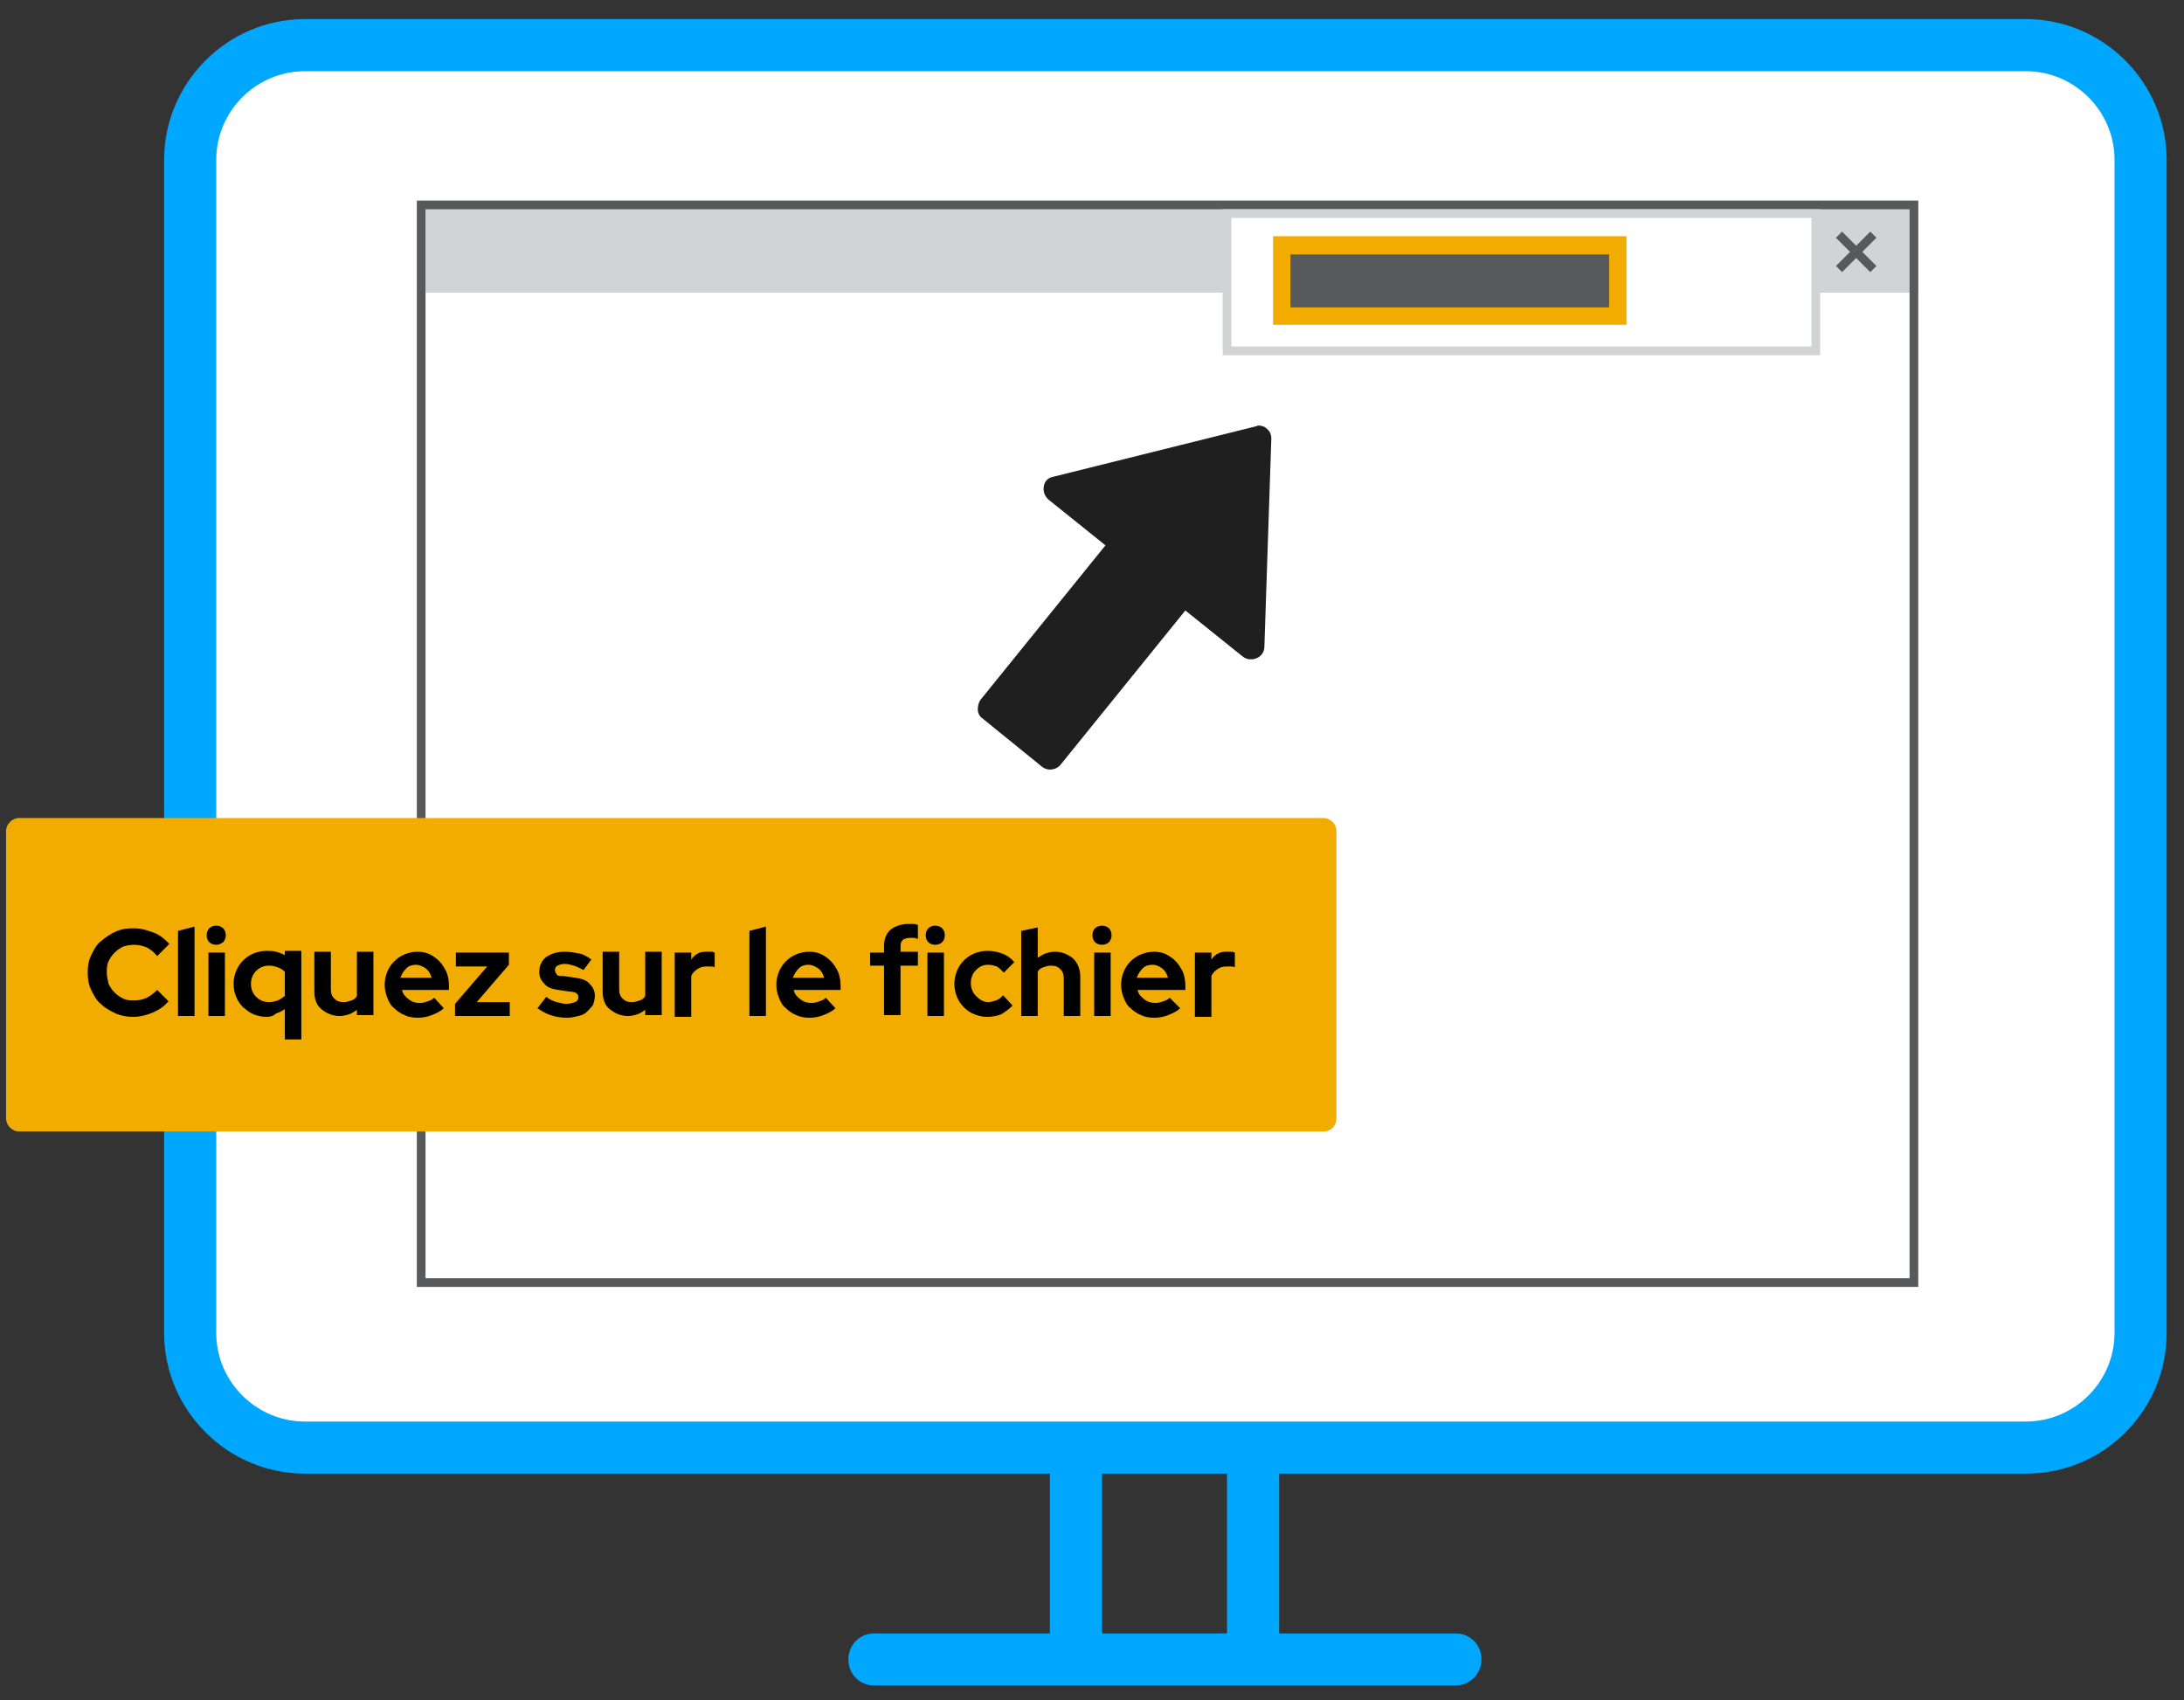 <?xml version="1.0" encoding="utf-8"?>
<!-- Generator: Adobe Illustrator 25.4.1, SVG Export Plug-In . SVG Version: 6.00 Build 0)  -->
<svg version="1.1" id="Layer_1" xmlns="http://www.w3.org/2000/svg" xmlns:xlink="http://www.w3.org/1999/xlink" x="0px" y="0px"
	 viewBox="0 0 251.5 195.8" style="enable-background:new 0 0 251.5 195.8;" xml:space="preserve">
<rect x="0" y="0" width="251.5" height="195.8" fill="#333333" stroke="none"/>
<style type="text/css">
	.st0{fill:#00A7FF;}
	.st1{fill:none;stroke:#808080;stroke-width:6;stroke-miterlimit:10;}
	.st2{fill:#FFFFFF;}
	.st3{fill:#D1D3D4;}
	.st4{fill:#58595B;}
	.st5{fill:#F2AC00;}
	.st6{fill:#1F1F1F;}
</style>
<g>
	<g>
		<g>
			<g>
				<rect x="120.9" y="166.7" class="st0" width="6" height="24.8"/>
				<rect x="141.3" y="166.7" class="st0" width="6" height="24.8"/>
			</g>
			<path class="st0" d="M167.6,194.1h-66.9c-1.7,0-3-1.3-3-3s1.3-3,3-3h66.9c1.7,0,3,1.3,3,3S169.2,194.1,167.6,194.1z"/>
			<path class="st1" d="M167.7,58.2"/>
		</g>
	</g>
	<g>
		<path class="st2" d="M233.3,166.7H35.1c-7.3,0-13.2-5.9-13.2-13.2V18.4c0-7.3,5.9-13.2,13.2-13.2h198.2c7.3,0,13.2,5.9,13.2,13.2
			v135.1C246.5,160.8,240.6,166.7,233.3,166.7z"/>
		<path class="st0" d="M233.3,169.7H35.1c-8.9,0-16.2-7.3-16.2-16.2V18.4c0-8.9,7.3-16.2,16.2-16.2h198.2c8.9,0,16.2,7.3,16.2,16.2
			v135.1C249.5,162.4,242.3,169.7,233.3,169.7z M35.1,8.2c-5.6,0-10.2,4.6-10.2,10.2v135.1c0,5.6,4.6,10.2,10.2,10.2h198.2
			c5.6,0,10.2-4.6,10.2-10.2V18.4c0-5.6-4.6-10.2-10.2-10.2H35.1z"/>
	</g>
	<g>
		<rect x="49" y="23.2" class="st3" width="171.9" height="10.5"/>
		<path class="st4" d="M220.9,148.2H48V23.1h172.9V148.2z M49,147.2h170.9V24.1H49V147.2z"/>
		<g>
			
				<rect x="213.3" y="26.2" transform="matrix(0.707 -0.707 0.707 0.707 42.091 159.66)" class="st4" width="1" height="5.6"/>
			<rect x="211" y="28.5" transform="matrix(0.707 -0.707 0.707 0.707 42.091 159.66)" class="st4" width="5.6" height="1"/>
		</g>
		<path class="st4" d="M202.9,31.5h-5.2v-4.7h5.2V31.5z M198.7,30.5h3.2v-2.7h-3.2V30.5z"/>
		<rect x="183.9" y="30.5" class="st4" width="4.8" height="1"/>
	</g>
</g>
<g>
	<g>
		<rect x="141.3" y="24.6" class="st2" width="67.8" height="15.8"/>
	</g>
</g>
<g>
	<rect x="147.6" y="28.2" class="st4" width="38.7" height="8.1"/>
	<path class="st5" d="M187.3,37.4h-40.7V27.2h40.7V37.4z M148.6,35.4h36.7v-6.1h-36.7V35.4z"/>
</g>
<path class="st3" d="M209.6,40.9h-68.8V24.1h68.8V40.9z M141.8,39.9h66.8V25.1h-66.8V39.9z"/>
<g>
	<path id="Path_105_00000181786904201783341520000017341513754528211363_" class="st6" d="M129.4,62.6l-15.3,18.9l6.9,5.6l15.3-18.9
		l7.8,6.3l0.4-12l0.4-12l-11.6,2.9l-11.6,2.9L129.4,62.6z"/>
	<path class="st6" d="M144.9,49c0.3,0,0.7,0.1,0.9,0.3c0.4,0.3,0.6,0.7,0.6,1.2l-0.8,24c0,0.6-0.4,1.1-0.9,1.3
		c-0.5,0.2-1.1,0.2-1.6-0.2l-6.6-5.3l-14.4,17.8c-0.5,0.6-1.5,0.7-2.1,0.2l-6.9-5.6c-0.3-0.2-0.5-0.6-0.5-1s0.1-0.8,0.3-1.1
		l14.4-17.8l-6.6-5.3c-0.4-0.4-0.6-0.9-0.5-1.5s0.5-1,1.1-1.1l23.3-5.8C144.7,49.1,144.8,49,144.9,49z M142.7,71.5l0.7-19L125,57.1
		l5.4,4.4c0.6,0.5,0.7,1.5,0.2,2.1l-14.4,17.8l4.6,3.7l14.4-17.8c0.5-0.6,1.5-0.7,2.1-0.2L142.7,71.5z"/>
</g>
<path class="st5" d="M152.4,94.2H2.2c-0.8,0-1.5,0.7-1.5,1.5v33.1c0,0.8,0.7,1.5,1.5,1.5h150.2c0.9,0,1.5-0.7,1.5-1.5V95.7
	C153.9,94.9,153.2,94.2,152.4,94.2z"/>
<g>
	<path d="M15.5,115.2c0.5,0,1-0.1,1.4-0.3c0.4-0.2,0.8-0.5,1.2-0.9l1.3,1.3c-0.5,0.6-1.1,1-1.8,1.3s-1.5,0.5-2.2,0.5
		c-0.7,0-1.4-0.1-2.1-0.4c-0.6-0.3-1.2-0.6-1.7-1.1c-0.5-0.4-0.8-1-1.1-1.6c-0.3-0.6-0.4-1.3-0.4-2s0.1-1.4,0.4-2
		c0.3-0.6,0.6-1.2,1.1-1.6c0.5-0.4,1-0.8,1.7-1.1c0.6-0.3,1.3-0.4,2.1-0.4c0.8,0,1.5,0.2,2.3,0.5s1.3,0.8,1.8,1.3l-1.4,1.4
		c-0.3-0.4-0.8-0.8-1.2-1c-0.5-0.2-1-0.3-1.5-0.3c-0.4,0-0.9,0.1-1.2,0.2c-0.4,0.2-0.7,0.4-1,0.7s-0.5,0.6-0.7,1
		c-0.2,0.4-0.2,0.8-0.2,1.3c0,0.4,0.1,0.9,0.2,1.3c0.2,0.4,0.4,0.7,0.7,1c0.3,0.3,0.6,0.5,1,0.7S15,115.2,15.5,115.2z"/>
	<path d="M22.4,106.7V117h-1.9v-9.8L22.4,106.7z"/>
	<path d="M24.9,108.8c-0.3,0-0.6-0.1-0.8-0.3c-0.2-0.2-0.3-0.5-0.3-0.8s0.1-0.6,0.3-0.8c0.2-0.2,0.5-0.3,0.8-0.3s0.6,0.1,0.8,0.3
		c0.2,0.2,0.3,0.5,0.3,0.8s-0.1,0.6-0.3,0.8C25.4,108.7,25.2,108.8,24.9,108.8z M25.9,109.7v7.3h-1.9v-7.3H25.9z"/>
	<path d="M30.7,117.1c-0.5,0-1-0.1-1.5-0.3s-0.8-0.5-1.2-0.8c-0.3-0.3-0.6-0.7-0.8-1.2s-0.3-0.9-0.3-1.5s0.1-1,0.3-1.5
		c0.2-0.5,0.5-0.9,0.8-1.2c0.3-0.3,0.7-0.6,1.2-0.8c0.5-0.2,1-0.3,1.5-0.3c0.4,0,0.7,0,1.1,0.1c0.3,0.1,0.7,0.2,1,0.4v-0.5h1.9v10.2
		h-1.9v-3.5c-0.3,0.2-0.6,0.4-1,0.5C31.5,117,31.1,117.1,30.7,117.1z M28.9,113.3c0,0.6,0.2,1.1,0.6,1.5s0.9,0.6,1.5,0.6
		c0.4,0,0.7-0.1,1-0.2c0.3-0.1,0.5-0.3,0.8-0.5v-2.8c-0.2-0.2-0.5-0.4-0.8-0.5s-0.6-0.2-1-0.2c-0.6,0-1.1,0.2-1.5,0.6
		C29.1,112.2,28.9,112.7,28.9,113.3z"/>
	<path d="M38.1,109.7v4.2c0,0.5,0.1,0.8,0.4,1.1c0.3,0.3,0.6,0.4,1.1,0.4c0.3,0,0.6-0.1,0.9-0.2c0.3-0.1,0.5-0.3,0.6-0.5v-5.1H43
		v7.3h-1.9v-0.6c-0.3,0.2-0.6,0.4-0.9,0.5s-0.7,0.2-1.1,0.2c-0.8,0-1.5-0.3-2.1-0.8s-0.8-1.2-0.8-2.1v-4.5H38.1z"/>
	<path d="M51.1,116.1c-0.4,0.4-0.9,0.6-1.4,0.8c-0.5,0.2-1,0.3-1.6,0.3c-0.6,0-1.1-0.1-1.5-0.3c-0.5-0.2-0.9-0.5-1.2-0.8
		c-0.4-0.3-0.6-0.7-0.8-1.2c-0.2-0.5-0.3-1-0.3-1.5c0-0.5,0.1-1,0.3-1.5c0.2-0.5,0.5-0.9,0.8-1.2c0.3-0.3,0.7-0.6,1.2-0.8
		s1-0.3,1.5-0.3c0.5,0,1,0.1,1.4,0.3c0.4,0.2,0.8,0.5,1.1,0.8s0.6,0.8,0.8,1.2c0.2,0.5,0.3,1,0.3,1.6v0.5h-5.4
		c0.1,0.5,0.4,0.8,0.8,1.1c0.4,0.3,0.8,0.4,1.3,0.4c0.3,0,0.6-0.1,0.9-0.2c0.3-0.1,0.5-0.2,0.7-0.4L51.1,116.1z M47.9,111.1
		c-0.4,0-0.8,0.1-1.1,0.4c-0.3,0.3-0.5,0.6-0.7,1.1h3.6c-0.1-0.4-0.3-0.8-0.7-1.1C48.7,111.3,48.3,111.1,47.9,111.1z"/>
	<path d="M52.4,117v-1.4l3.7-4.3h-3.6v-1.6h6.1v1.4l-3.7,4.3h3.8v1.6H52.4z"/>
	<path d="M61.9,116.1l1-1.3c0.4,0.3,0.8,0.5,1.2,0.6c0.4,0.1,0.8,0.2,1.1,0.2c0.4,0,0.8-0.1,1-0.2c0.3-0.1,0.4-0.3,0.4-0.6
		c0-0.2-0.1-0.3-0.2-0.4c-0.1-0.1-0.4-0.2-0.7-0.2l-1.4-0.2c-0.7-0.1-1.3-0.3-1.6-0.7c-0.4-0.4-0.6-0.8-0.6-1.4
		c0-0.7,0.3-1.3,0.8-1.7c0.6-0.4,1.3-0.6,2.2-0.6c0.5,0,1.1,0.1,1.6,0.2s1,0.4,1.4,0.7l-0.9,1.2c-0.4-0.2-0.8-0.4-1.1-0.5
		c-0.4-0.1-0.7-0.2-1.1-0.2c-0.3,0-0.6,0.1-0.8,0.2s-0.3,0.3-0.3,0.5c0,0.2,0.1,0.3,0.2,0.5s0.4,0.2,0.8,0.2l1.4,0.2
		c0.7,0.1,1.3,0.3,1.6,0.7c0.4,0.4,0.6,0.8,0.6,1.4c0,0.3-0.1,0.7-0.2,1c-0.2,0.3-0.4,0.5-0.7,0.8s-0.6,0.4-1,0.5s-0.8,0.2-1.3,0.2
		c-0.7,0-1.3-0.1-1.9-0.3S62.3,116.4,61.9,116.1z"/>
	<path d="M71.3,109.7v4.2c0,0.5,0.1,0.8,0.4,1.1c0.3,0.3,0.6,0.4,1.1,0.4c0.3,0,0.6-0.1,0.9-0.2c0.3-0.1,0.5-0.3,0.6-0.5v-5.1h1.9
		v7.3h-1.9v-0.6c-0.3,0.2-0.6,0.4-0.9,0.5s-0.7,0.2-1.1,0.2c-0.8,0-1.5-0.3-2.1-0.8s-0.8-1.2-0.8-2.1v-4.5H71.3z"/>
	<path d="M77.7,117v-7.3h1.9v0.8c0.2-0.3,0.5-0.6,0.8-0.7c0.3-0.2,0.7-0.2,1.1-0.2c0.2,0,0.3,0,0.5,0c0.1,0,0.2,0.1,0.3,0.1v1.7
		c-0.1-0.1-0.3-0.1-0.5-0.1c-0.2,0-0.3,0-0.5,0c-0.4,0-0.7,0.1-1,0.3c-0.3,0.2-0.6,0.5-0.7,0.8v4.7H77.7z"/>
	<path d="M88.2,106.7V117h-1.9v-9.8L88.2,106.7z"/>
	<path d="M96.2,116.1c-0.4,0.4-0.9,0.6-1.4,0.8c-0.5,0.2-1,0.3-1.6,0.3c-0.6,0-1.1-0.1-1.5-0.3c-0.5-0.2-0.9-0.5-1.2-0.8
		c-0.4-0.3-0.6-0.7-0.8-1.2c-0.2-0.5-0.3-1-0.3-1.5c0-0.5,0.1-1,0.3-1.5c0.2-0.5,0.5-0.9,0.8-1.2c0.3-0.3,0.7-0.6,1.2-0.8
		s1-0.3,1.5-0.3c0.5,0,1,0.1,1.4,0.3c0.4,0.2,0.8,0.5,1.1,0.8s0.6,0.8,0.8,1.2c0.2,0.5,0.3,1,0.3,1.6v0.5h-5.4
		c0.1,0.5,0.4,0.8,0.8,1.1c0.4,0.3,0.8,0.4,1.3,0.4c0.3,0,0.6-0.1,0.9-0.2c0.3-0.1,0.5-0.2,0.7-0.4L96.2,116.1z M93.1,111.1
		c-0.4,0-0.8,0.1-1.1,0.4c-0.3,0.3-0.5,0.6-0.7,1.1h3.6c-0.1-0.4-0.3-0.8-0.7-1.1C93.9,111.3,93.5,111.1,93.1,111.1z"/>
	<path d="M100.2,109.7h1.6V109c0-0.8,0.2-1.4,0.7-1.9c0.5-0.4,1.2-0.7,2.1-0.7c0.2,0,0.4,0,0.6,0c0.2,0,0.4,0.1,0.5,0.1v1.6
		c-0.2,0-0.3-0.1-0.5-0.1s-0.3,0-0.4,0c-0.4,0-0.6,0.1-0.8,0.2c-0.2,0.2-0.3,0.4-0.3,0.7v0.7h2v1.6h-2v5.7h-1.9v-5.7h-1.6V109.7z"/>
	<path d="M107.7,108.8c-0.3,0-0.6-0.1-0.8-0.3c-0.2-0.2-0.3-0.5-0.3-0.8s0.1-0.6,0.3-0.8c0.2-0.2,0.5-0.3,0.8-0.3s0.6,0.1,0.8,0.3
		c0.2,0.2,0.3,0.5,0.3,0.8s-0.1,0.6-0.3,0.8C108.3,108.7,108,108.8,107.7,108.8z M108.7,109.7v7.3h-1.9v-7.3H108.7z"/>
	<path d="M113.8,115.4c0.3,0,0.6-0.1,0.9-0.2c0.3-0.1,0.6-0.3,0.8-0.6l1.1,1.2c-0.4,0.4-0.8,0.7-1.3,1c-0.5,0.2-1.1,0.3-1.6,0.3
		c-0.5,0-1-0.1-1.5-0.3s-0.9-0.5-1.2-0.8c-0.3-0.3-0.6-0.7-0.8-1.2c-0.2-0.5-0.3-1-0.3-1.5s0.1-1,0.3-1.5c0.2-0.5,0.5-0.9,0.8-1.2
		c0.3-0.3,0.7-0.6,1.2-0.8s1-0.3,1.5-0.3c0.6,0,1.1,0.1,1.7,0.3c0.5,0.2,1,0.5,1.4,1l-1.2,1.2c-0.3-0.3-0.5-0.5-0.8-0.7
		c-0.3-0.1-0.6-0.2-1-0.2c-0.6,0-1,0.2-1.4,0.6c-0.4,0.4-0.6,0.9-0.6,1.5c0,0.6,0.2,1.1,0.6,1.5S113.2,115.4,113.8,115.4z"/>
	<path d="M117.6,117v-9.8l1.9-0.4v3.5c0.3-0.2,0.6-0.4,0.9-0.5c0.3-0.1,0.7-0.2,1.1-0.2c0.8,0,1.5,0.3,2.1,0.8
		c0.5,0.5,0.8,1.2,0.8,2.1v4.5h-1.9v-4.3c0-0.5-0.1-0.8-0.4-1.1c-0.3-0.3-0.6-0.4-1.1-0.4c-0.3,0-0.6,0.1-0.9,0.2
		c-0.3,0.1-0.5,0.3-0.6,0.5v5.1H117.6z"/>
	<path d="M126.9,108.8c-0.3,0-0.6-0.1-0.8-0.3c-0.2-0.2-0.3-0.5-0.3-0.8s0.1-0.6,0.3-0.8c0.2-0.2,0.5-0.3,0.8-0.3s0.6,0.1,0.8,0.3
		c0.2,0.2,0.3,0.5,0.3,0.8s-0.1,0.6-0.3,0.8C127.5,108.7,127.2,108.8,126.9,108.8z M127.9,109.7v7.3h-1.9v-7.3H127.9z"/>
	<path d="M135.9,116.1c-0.4,0.4-0.9,0.6-1.4,0.8c-0.5,0.2-1,0.3-1.6,0.3c-0.6,0-1.1-0.1-1.5-0.3c-0.5-0.2-0.9-0.5-1.2-0.8
		c-0.4-0.3-0.6-0.7-0.8-1.2c-0.2-0.5-0.3-1-0.3-1.5c0-0.5,0.1-1,0.3-1.5c0.2-0.5,0.5-0.9,0.8-1.2c0.3-0.3,0.7-0.6,1.2-0.8
		s1-0.3,1.5-0.3c0.5,0,1,0.1,1.4,0.3c0.4,0.2,0.8,0.5,1.1,0.8s0.6,0.8,0.8,1.2c0.2,0.5,0.3,1,0.3,1.6v0.5H131
		c0.1,0.5,0.4,0.8,0.8,1.1c0.4,0.3,0.8,0.4,1.3,0.4c0.3,0,0.6-0.1,0.9-0.2c0.3-0.1,0.5-0.2,0.7-0.4L135.9,116.1z M132.7,111.1
		c-0.4,0-0.8,0.1-1.1,0.4c-0.3,0.3-0.5,0.6-0.7,1.1h3.6c-0.1-0.4-0.3-0.8-0.7-1.1C133.5,111.3,133.2,111.1,132.7,111.1z"/>
	<path d="M137.6,117v-7.3h1.9v0.8c0.2-0.3,0.5-0.6,0.8-0.7c0.3-0.2,0.7-0.2,1.1-0.2c0.2,0,0.3,0,0.5,0c0.1,0,0.2,0.1,0.3,0.1v1.7
		c-0.1-0.1-0.3-0.1-0.5-0.1c-0.2,0-0.3,0-0.5,0c-0.4,0-0.7,0.1-1,0.3c-0.3,0.2-0.6,0.5-0.7,0.8v4.7H137.6z"/>
</g>
</svg>
